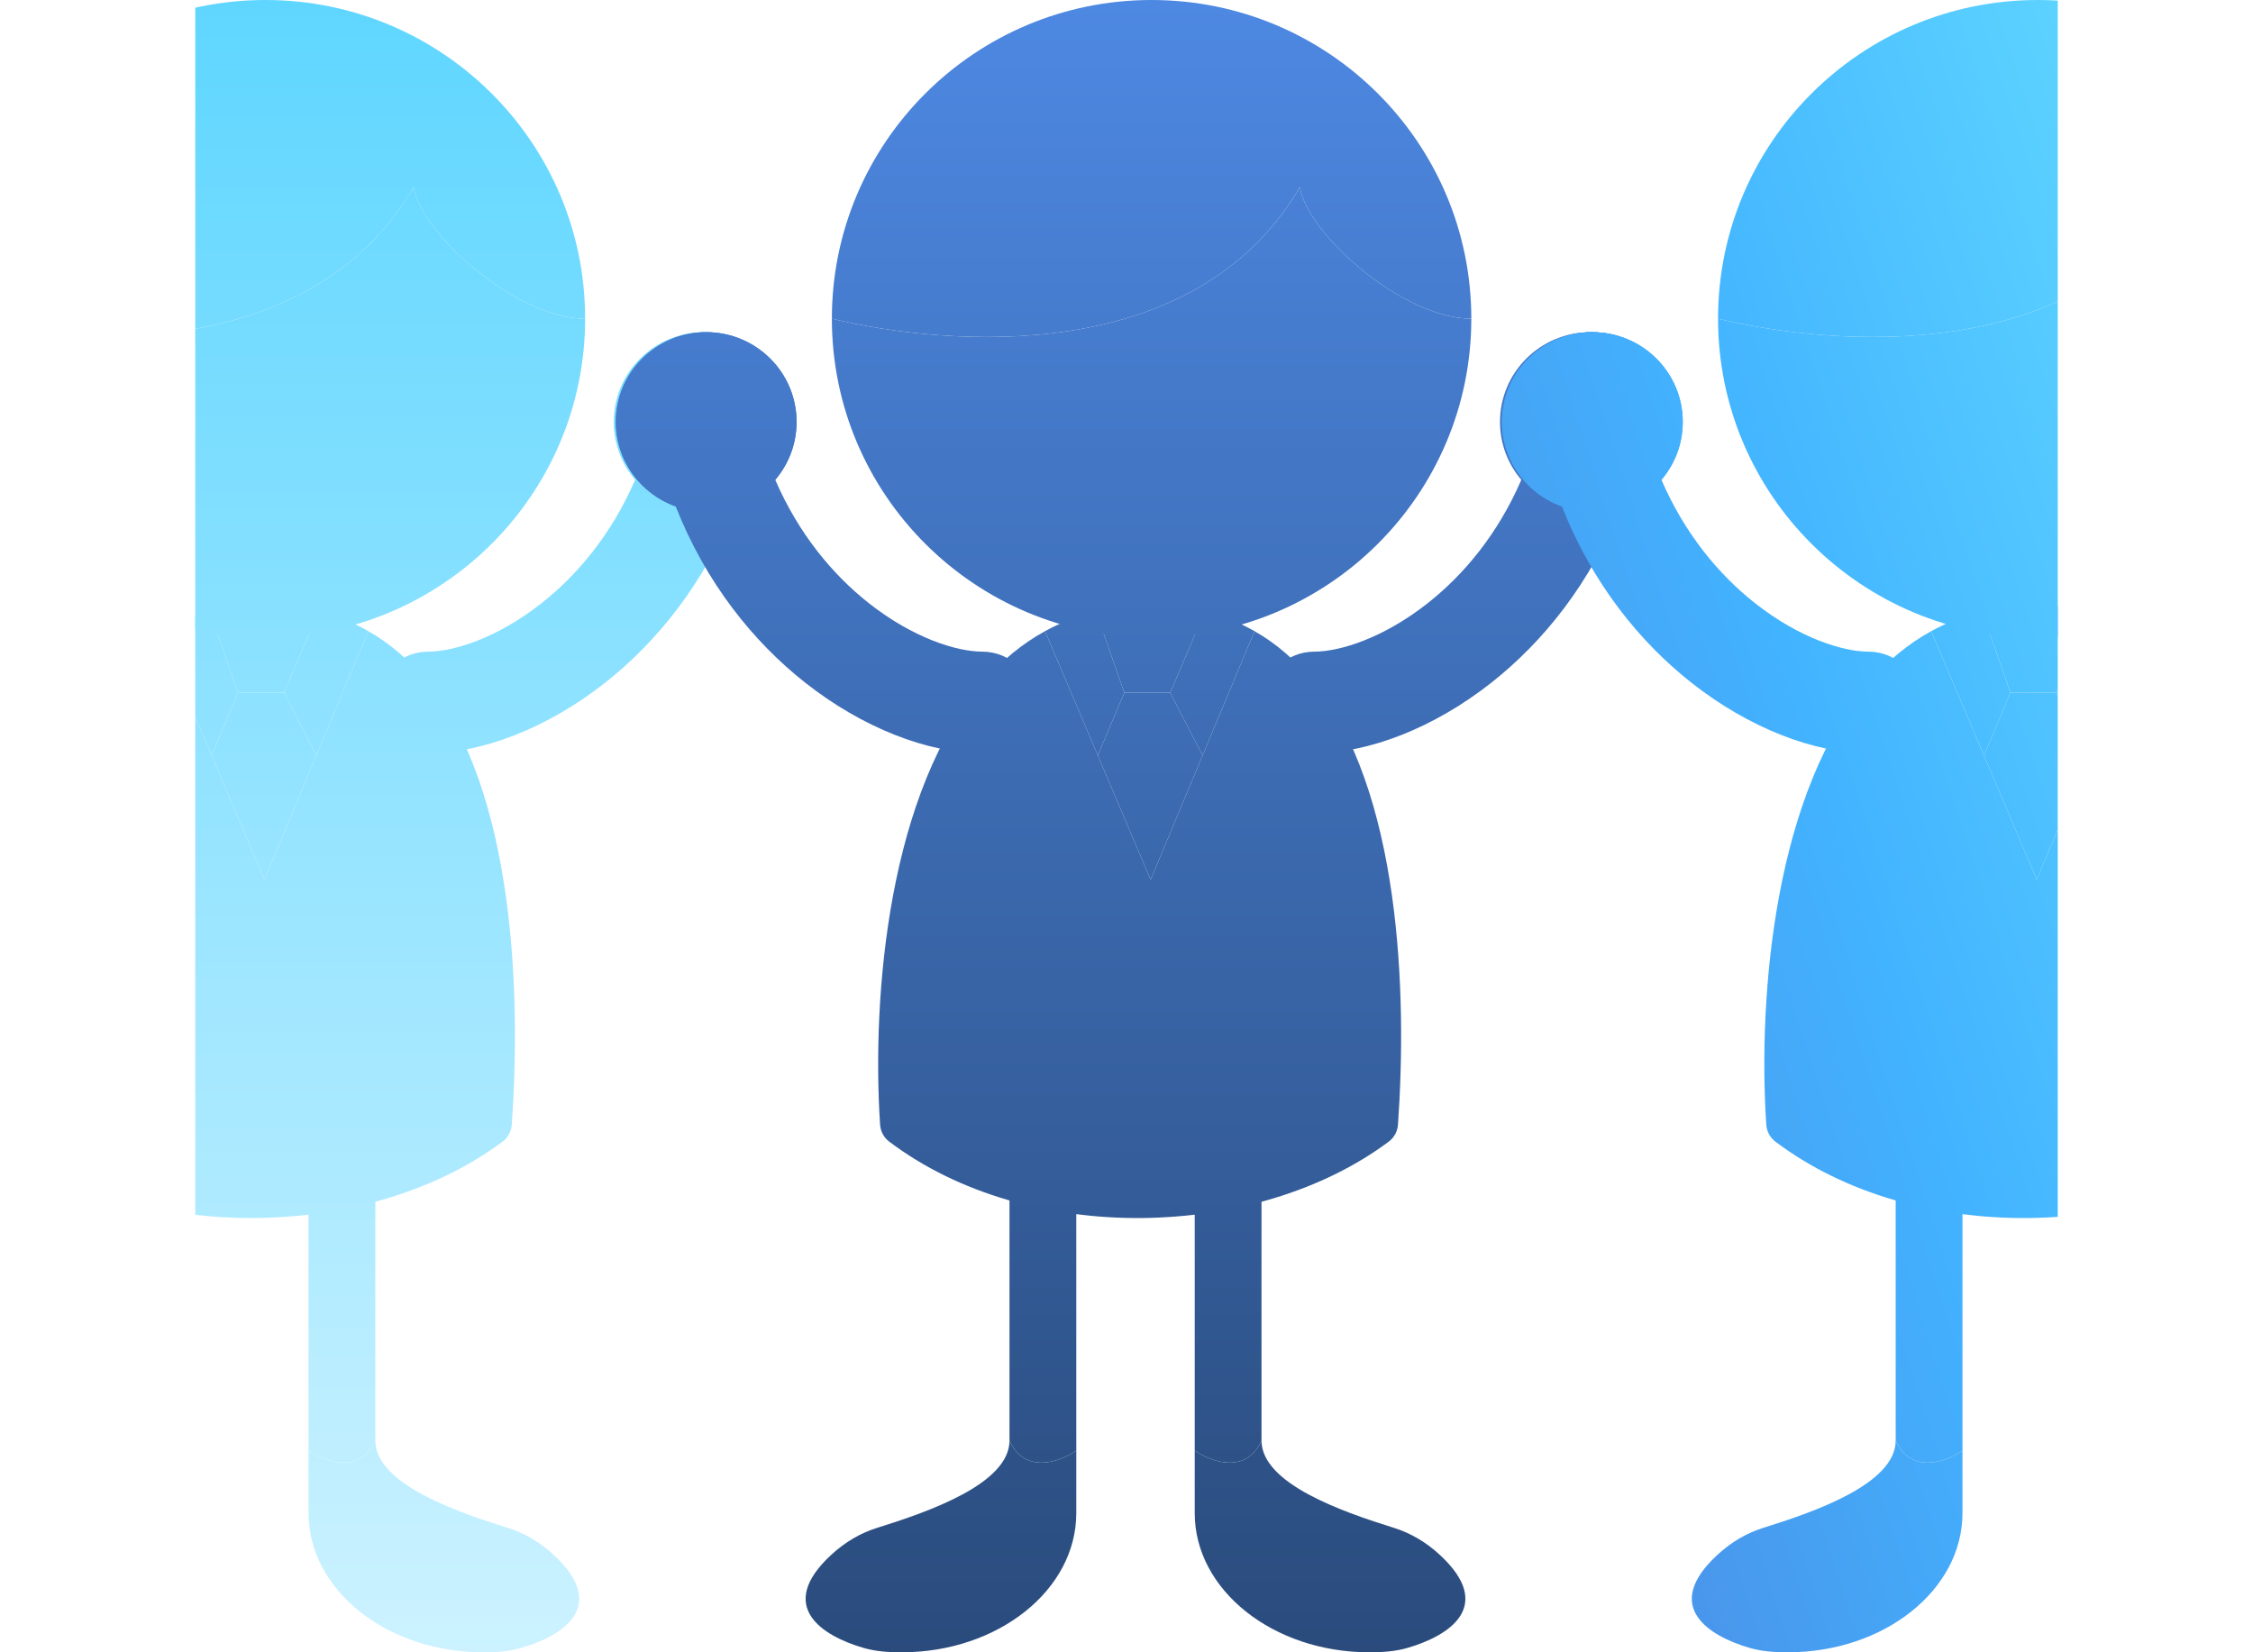 <svg width="150" height="110" viewBox="0 0 150 110" fill="none" xmlns="http://www.w3.org/2000/svg">
<g clip-path="url(#clip0_1318_26828)" filter="url(#filter0_n_1318_26828)">
<path d="M24.989 95.898C23.964 98.195 21.598 97.305 20.542 96.574V79.346C20.542 78.367 21.538 77.574 22.766 77.574C23.994 77.574 24.989 78.367 24.989 79.346V95.898Z" fill="url(#paint0_linear_1318_26828)"/>
<path d="M24.989 95.898C24.989 98.791 30.418 100.657 33.799 101.713C34.853 102.042 35.897 102.619 36.877 103.528C40.556 106.943 37.467 108.914 34.685 109.714L34.681 109.715C33.881 109.945 33.025 110 32.174 110C25.75 110 20.542 105.851 20.542 100.734V96.574C21.598 97.305 23.964 98.195 24.989 95.898Z" fill="url(#paint1_linear_1318_26828)"/>
<path d="M8.21 95.898C9.235 98.195 11.602 97.305 12.657 96.574V79.346C12.657 78.367 11.662 77.574 10.434 77.574C9.206 77.574 8.21 78.367 8.21 79.346V95.898Z" fill="url(#paint2_linear_1318_26828)"/>
<path d="M8.21 95.898C8.21 98.791 2.782 100.657 -0.6 101.713C-1.653 102.042 -2.698 102.619 -3.677 103.528C-7.357 106.943 -4.267 108.914 -1.486 109.714L-1.482 109.715C-0.682 109.945 0.175 110 1.025 110C7.449 110 12.657 105.851 12.657 100.734V96.574C11.602 97.305 9.235 98.195 8.21 95.898Z" fill="url(#paint3_linear_1318_26828)"/>
<path fill-rule="evenodd" clip-rule="evenodd" d="M0.2 76C9.471 83.003 24.673 82.568 33.464 75.999C33.826 75.728 34.044 75.313 34.075 74.864C34.681 66.221 34.291 52.62 28.364 45.323C27.279 43.987 26.009 42.863 24.525 42.019L21.065 50.292L17.605 58.565L14.089 50.292L10.574 42.019C9.037 42.863 7.696 43.987 6.531 45.323C0.164 52.621 -0.972 66.225 -0.406 74.868C-0.376 75.315 -0.16 75.728 0.2 76Z" fill="url(#paint4_linear_1318_26828)"/>
<path d="M15.854 46.115H18.907L21.065 50.292L17.605 58.565L14.089 50.292L15.854 46.115Z" fill="url(#paint5_linear_1318_26828)"/>
<path d="M17.605 40.299C18.903 40.299 20.105 40.443 21.217 40.713L18.907 46.115H15.854L13.966 40.713C15.095 40.443 16.306 40.299 17.605 40.299Z" fill="url(#paint6_linear_1318_26828)"/>
<path d="M10.574 42.019C11.612 41.449 12.741 41.006 13.966 40.713L15.854 46.115L14.089 50.292L10.574 42.019Z" fill="url(#paint7_linear_1318_26828)"/>
<path d="M21.217 40.713C22.423 41.006 23.522 41.449 24.525 42.019L21.065 50.292L18.907 46.115L21.217 40.713Z" fill="url(#paint8_linear_1318_26828)"/>
<path fill-rule="evenodd" clip-rule="evenodd" d="M17.67 42.429C29.426 42.429 38.957 32.931 38.957 21.215C34.419 21.215 28.036 15.59 27.541 12.45C20.567 24.442 4.067 23.071 -3.616 21.215C-3.616 32.931 5.914 42.429 17.67 42.429Z" fill="url(#paint9_linear_1318_26828)"/>
<path d="M17.67 0C5.914 0 -3.616 9.498 -3.616 21.215C4.067 23.071 20.567 24.442 27.541 12.45C28.036 15.59 34.419 21.215 38.957 21.215C38.957 9.498 29.426 0 17.67 0Z" fill="url(#paint10_linear_1318_26828)"/>
<path d="M-11.983 22.114C-15.306 22.114 -18 24.789 -18 28.089C-18 30.68 -16.337 32.886 -14.013 33.713C-11.995 38.841 -8.822 42.744 -5.39 45.449C-1.575 48.456 2.774 50.143 6.403 50.144C8.284 50.144 9.808 48.63 9.808 46.763C9.808 44.896 8.284 43.383 6.403 43.383C4.701 43.382 1.799 42.484 -1.156 40.154C-3.542 38.273 -5.823 35.559 -7.385 31.942C-6.499 30.902 -5.965 29.557 -5.965 28.089C-5.965 24.789 -8.659 22.114 -11.983 22.114Z" fill="url(#paint11_linear_1318_26828)"/>
<path d="M46.884 22.114C50.207 22.114 52.901 24.789 52.901 28.089C52.901 30.68 51.238 32.886 48.914 33.713C46.896 38.841 43.723 42.744 40.291 45.449C36.476 48.456 32.127 50.143 28.498 50.144C26.617 50.144 25.093 48.63 25.093 46.763C25.093 44.896 26.617 43.383 28.498 43.383C30.2 43.382 33.102 42.484 36.057 40.154C38.443 38.273 40.724 35.559 42.286 31.942C41.401 30.902 40.866 29.557 40.866 28.089C40.866 24.789 43.56 22.114 46.884 22.114Z" fill="url(#paint12_linear_1318_26828)"/>
<path d="M-11.983 22.114C-15.306 22.114 -18 24.789 -18 28.089C-18 31.388 -15.307 34.063 -11.984 34.063C-8.66 34.063 -5.965 31.388 -5.965 28.089C-5.965 24.789 -8.659 22.114 -11.983 22.114Z" fill="url(#paint13_linear_1318_26828)"/>
<path d="M46.983 22.114C43.659 22.114 40.965 24.789 40.965 28.089C40.965 31.388 43.659 34.063 46.983 34.063C50.306 34.063 53 31.388 53 28.089C53 24.789 50.306 22.114 46.983 22.114Z" fill="url(#paint14_linear_1318_26828)"/>
<path d="M83.989 95.898C82.964 98.195 80.598 97.305 79.542 96.574V79.346C79.542 78.367 80.538 77.574 81.766 77.574C82.994 77.574 83.989 78.367 83.989 79.346V95.898Z" fill="url(#paint15_linear_1318_26828)"/>
<path d="M83.989 95.898C83.989 98.791 89.418 100.657 92.799 101.713C93.853 102.042 94.897 102.619 95.877 103.528C99.556 106.943 96.467 108.914 93.685 109.714L93.681 109.715C92.881 109.945 92.025 110 91.174 110C84.75 110 79.542 105.851 79.542 100.734V96.574C80.598 97.305 82.964 98.195 83.989 95.898Z" fill="url(#paint16_linear_1318_26828)"/>
<path d="M67.21 95.898C68.235 98.195 70.602 97.305 71.657 96.574V79.346C71.657 78.367 70.662 77.574 69.434 77.574C68.206 77.574 67.21 78.367 67.21 79.346V95.898Z" fill="url(#paint17_linear_1318_26828)"/>
<path d="M67.21 95.898C67.21 98.791 61.782 100.657 58.401 101.713C57.347 102.042 56.302 102.619 55.323 103.528C51.643 106.943 54.733 108.914 57.514 109.714L57.518 109.715C58.318 109.945 59.175 110 60.025 110C66.449 110 71.657 105.851 71.657 100.734V96.574C70.602 97.305 68.235 98.195 67.21 95.898Z" fill="url(#paint18_linear_1318_26828)"/>
<path fill-rule="evenodd" clip-rule="evenodd" d="M59.2 76C68.471 83.003 83.673 82.568 92.464 75.999C92.826 75.728 93.044 75.313 93.075 74.864C93.681 66.221 93.291 52.62 87.364 45.323C86.279 43.987 85.008 42.863 83.525 42.019L80.065 50.292L76.605 58.565L73.089 50.292L69.574 42.019C68.037 42.863 66.696 43.987 65.531 45.323C59.164 52.621 58.028 66.225 58.594 74.868C58.624 75.315 58.84 75.728 59.2 76Z" fill="url(#paint19_linear_1318_26828)"/>
<path d="M74.854 46.115H77.907L80.065 50.292L76.605 58.565L73.089 50.292L74.854 46.115Z" fill="url(#paint20_linear_1318_26828)"/>
<path d="M76.605 40.299C77.903 40.299 79.105 40.443 80.217 40.713L77.907 46.115H74.854L72.966 40.713C74.095 40.443 75.306 40.299 76.605 40.299Z" fill="url(#paint21_linear_1318_26828)"/>
<path d="M69.574 42.019C70.612 41.449 71.741 41.006 72.966 40.713L74.854 46.115L73.089 50.292L69.574 42.019Z" fill="url(#paint22_linear_1318_26828)"/>
<path d="M80.217 40.713C81.423 41.006 82.522 41.449 83.525 42.019L80.065 50.292L77.907 46.115L80.217 40.713Z" fill="url(#paint23_linear_1318_26828)"/>
<path fill-rule="evenodd" clip-rule="evenodd" d="M76.67 42.429C88.426 42.429 97.957 32.931 97.957 21.215C93.419 21.215 87.036 15.59 86.541 12.45C79.567 24.442 63.067 23.071 55.384 21.215C55.384 32.931 64.914 42.429 76.67 42.429Z" fill="url(#paint24_linear_1318_26828)"/>
<path d="M76.67 0C64.914 0 55.384 9.498 55.384 21.215C63.067 23.071 79.567 24.442 86.541 12.45C87.036 15.59 93.419 21.215 97.957 21.215C97.957 9.498 88.426 0 76.67 0Z" fill="url(#paint25_linear_1318_26828)"/>
<path d="M47.017 22.114C43.694 22.114 41 24.789 41 28.089C41 30.68 42.663 32.886 44.987 33.713C47.005 38.841 50.178 42.744 53.61 45.449C57.425 48.456 61.774 50.143 65.403 50.144C67.284 50.144 68.808 48.63 68.808 46.763C68.808 44.896 67.284 43.383 65.403 43.383C63.701 43.382 60.799 42.484 57.844 40.154C55.458 38.273 53.177 35.559 51.615 31.942C52.501 30.902 53.035 29.557 53.035 28.089C53.035 24.789 50.341 22.114 47.017 22.114Z" fill="url(#paint26_linear_1318_26828)"/>
<path d="M105.884 22.114C109.207 22.114 111.901 24.789 111.901 28.089C111.901 30.68 110.238 32.886 107.914 33.713C105.896 38.841 102.723 42.744 99.291 45.449C95.476 48.456 91.127 50.143 87.498 50.144C85.617 50.144 84.093 48.63 84.093 46.763C84.093 44.896 85.618 43.383 87.498 43.383C89.2 43.382 92.102 42.484 95.057 40.154C97.443 38.273 99.725 35.559 101.286 31.942C100.401 30.902 99.866 29.557 99.866 28.089C99.866 24.789 102.56 22.114 105.884 22.114Z" fill="url(#paint27_linear_1318_26828)"/>
<path d="M47.017 22.114C43.694 22.114 41 24.789 41 28.089C41 31.388 43.693 34.063 47.016 34.063C50.34 34.063 53.035 31.388 53.035 28.089C53.035 24.789 50.341 22.114 47.017 22.114Z" fill="url(#paint28_linear_1318_26828)"/>
<path d="M105.983 22.114C102.659 22.114 99.965 24.789 99.965 28.089C99.965 31.388 102.659 34.063 105.983 34.063C109.306 34.063 112 31.388 112 28.089C112 24.789 109.306 22.114 105.983 22.114Z" fill="url(#paint29_linear_1318_26828)"/>
<path d="M142.989 95.898C141.964 98.195 139.598 97.305 138.542 96.574V79.346C138.542 78.367 139.538 77.574 140.766 77.574C141.994 77.574 142.989 78.367 142.989 79.346V95.898Z" fill="url(#paint30_linear_1318_26828)"/>
<path d="M142.989 95.898C142.989 98.791 148.418 100.657 151.799 101.713C152.853 102.042 153.897 102.619 154.877 103.528C158.556 106.943 155.467 108.914 152.685 109.714L152.681 109.715C151.881 109.945 151.025 110 150.174 110C143.75 110 138.542 105.851 138.542 100.734V96.574C139.598 97.305 141.964 98.195 142.989 95.898Z" fill="url(#paint31_linear_1318_26828)"/>
<path d="M126.21 95.898C127.235 98.195 129.602 97.305 130.657 96.574V79.346C130.657 78.367 129.662 77.574 128.434 77.574C127.206 77.574 126.21 78.367 126.21 79.346V95.898Z" fill="url(#paint32_linear_1318_26828)"/>
<path d="M126.21 95.898C126.21 98.791 120.782 100.657 117.4 101.713C116.347 102.042 115.302 102.619 114.323 103.528C110.643 106.943 113.733 108.914 116.514 109.714L116.518 109.715C117.318 109.945 118.175 110 119.025 110C125.449 110 130.657 105.851 130.657 100.734V96.574C129.602 97.305 127.235 98.195 126.21 95.898Z" fill="url(#paint33_linear_1318_26828)"/>
<path fill-rule="evenodd" clip-rule="evenodd" d="M118.2 76C127.471 83.003 142.673 82.568 151.464 75.999C151.826 75.728 152.044 75.313 152.075 74.864C152.681 66.221 152.291 52.62 146.364 45.323C145.279 43.987 144.009 42.863 142.525 42.019L139.065 50.292L135.605 58.565L132.089 50.292L128.574 42.019C127.037 42.863 125.696 43.987 124.531 45.323C118.164 52.621 117.028 66.225 117.594 74.868C117.624 75.315 117.84 75.728 118.2 76Z" fill="url(#paint34_linear_1318_26828)"/>
<path d="M133.854 46.115H136.907L139.065 50.292L135.605 58.565L132.089 50.292L133.854 46.115Z" fill="url(#paint35_linear_1318_26828)"/>
<path d="M135.605 40.299C136.903 40.299 138.105 40.443 139.217 40.713L136.907 46.115H133.854L131.966 40.713C133.095 40.443 134.306 40.299 135.605 40.299Z" fill="url(#paint36_linear_1318_26828)"/>
<path d="M128.574 42.019C129.612 41.449 130.741 41.006 131.966 40.713L133.854 46.115L132.089 50.292L128.574 42.019Z" fill="url(#paint37_linear_1318_26828)"/>
<path d="M139.217 40.713C140.423 41.006 141.522 41.449 142.525 42.019L139.065 50.292L136.907 46.115L139.217 40.713Z" fill="url(#paint38_linear_1318_26828)"/>
<path fill-rule="evenodd" clip-rule="evenodd" d="M135.67 42.429C147.426 42.429 156.957 32.931 156.957 21.215C152.419 21.215 146.036 15.59 145.541 12.45C138.567 24.442 122.067 23.071 114.384 21.215C114.384 32.931 123.914 42.429 135.67 42.429Z" fill="url(#paint39_linear_1318_26828)"/>
<path d="M135.67 0C123.914 0 114.384 9.498 114.384 21.215C122.067 23.071 138.567 24.442 145.541 12.45C146.036 15.59 152.419 21.215 156.957 21.215C156.957 9.498 147.426 0 135.67 0Z" fill="url(#paint40_linear_1318_26828)"/>
<path d="M106.017 22.114C102.694 22.114 100 24.789 100 28.089C100 30.68 101.663 32.886 103.987 33.713C106.005 38.841 109.178 42.744 112.61 45.449C116.425 48.456 120.774 50.143 124.403 50.144C126.284 50.144 127.808 48.63 127.808 46.763C127.808 44.896 126.284 43.383 124.403 43.383C122.701 43.382 119.799 42.484 116.844 40.154C114.458 38.273 112.177 35.559 110.615 31.942C111.501 30.902 112.035 29.557 112.035 28.089C112.035 24.789 109.341 22.114 106.017 22.114Z" fill="url(#paint41_linear_1318_26828)"/>
<path d="M164.884 22.114C168.207 22.114 170.901 24.789 170.901 28.089C170.901 30.68 169.238 32.886 166.914 33.713C164.896 38.841 161.723 42.744 158.292 45.449C154.476 48.456 150.127 50.143 146.498 50.144C144.617 50.144 143.093 48.63 143.093 46.763C143.093 44.896 144.617 43.383 146.498 43.383C148.2 43.382 151.102 42.484 154.057 40.154C156.443 38.273 158.725 35.559 160.286 31.942C159.401 30.902 158.866 29.557 158.866 28.089C158.866 24.789 161.56 22.114 164.884 22.114Z" fill="url(#paint42_linear_1318_26828)"/>
<path d="M106.017 22.114C102.694 22.114 100 24.789 100 28.089C100 31.388 102.693 34.063 106.016 34.063C109.34 34.063 112.035 31.388 112.035 28.089C112.035 24.789 109.341 22.114 106.017 22.114Z" fill="url(#paint43_linear_1318_26828)"/>
<path d="M164.983 22.114C161.659 22.114 158.965 24.789 158.965 28.089C158.965 31.388 161.659 34.063 164.983 34.063C168.306 34.063 171 31.388 171 28.089C171 24.789 168.306 22.114 164.983 22.114Z" fill="url(#paint44_linear_1318_26828)"/>
</g>
<defs>
<filter id="filter0_n_1318_26828" x="13" y="0" width="124" height="110" filterUnits="userSpaceOnUse" color-interpolation-filters="sRGB">
<feFlood flood-opacity="0" result="BackgroundImageFix"/>
<feBlend mode="normal" in="SourceGraphic" in2="BackgroundImageFix" result="shape"/>
<feTurbulence type="fractalNoise" baseFrequency="1.962 1.962" stitchTiles="stitch" numOctaves="3" result="noise" seed="6956" />
<feColorMatrix in="noise" type="luminanceToAlpha" result="alphaNoise" />
<feComponentTransfer in="alphaNoise" result="coloredNoise1">
<feFuncA type="discrete" tableValues="0 0 0 0 0 0 0 1 1 1 1 1 1 1 1 1 1 1 1 1 1 1 1 1 1 1 1 1 1 1 1 1 1 1 1 1 1 1 1 1 1 1 1 0 0 0 0 0 0 0 0 0 0 0 0 0 0 0 0 0 0 0 0 0 0 0 0 0 0 0 0 0 0 0 0 0 0 0 0 0 0 0 0 0 0 0 0 0 0 0 0 0 0 0 0 0 0 0 0 0 "/>
</feComponentTransfer>
<feComposite operator="in" in2="shape" in="coloredNoise1" result="noise1Clipped" />
<feFlood flood-color="rgba(130, 179, 210, 0.31)" result="color1Flood" />
<feComposite operator="in" in2="noise1Clipped" in="color1Flood" result="color1" />
<feMerge result="effect1_noise_1318_26828">
<feMergeNode in="shape" />
<feMergeNode in="color1" />
</feMerge>
</filter>
<linearGradient id="paint0_linear_1318_26828" x1="17.5" y1="0" x2="17.5" y2="110" gradientUnits="userSpaceOnUse">
<stop stop-color="#5FD6FF"/>
<stop offset="1" stop-color="#CCF2FF"/>
</linearGradient>
<linearGradient id="paint1_linear_1318_26828" x1="17.5" y1="0" x2="17.5" y2="110" gradientUnits="userSpaceOnUse">
<stop stop-color="#5FD6FF"/>
<stop offset="1" stop-color="#CCF2FF"/>
</linearGradient>
<linearGradient id="paint2_linear_1318_26828" x1="17.5" y1="0" x2="17.5" y2="110" gradientUnits="userSpaceOnUse">
<stop stop-color="#5FD6FF"/>
<stop offset="1" stop-color="#CCF2FF"/>
</linearGradient>
<linearGradient id="paint3_linear_1318_26828" x1="17.5" y1="0" x2="17.5" y2="110" gradientUnits="userSpaceOnUse">
<stop stop-color="#5FD6FF"/>
<stop offset="1" stop-color="#CCF2FF"/>
</linearGradient>
<linearGradient id="paint4_linear_1318_26828" x1="17.5" y1="0" x2="17.5" y2="110" gradientUnits="userSpaceOnUse">
<stop stop-color="#5FD6FF"/>
<stop offset="1" stop-color="#CCF2FF"/>
</linearGradient>
<linearGradient id="paint5_linear_1318_26828" x1="17.5" y1="0" x2="17.5" y2="110" gradientUnits="userSpaceOnUse">
<stop stop-color="#5FD6FF"/>
<stop offset="1" stop-color="#CCF2FF"/>
</linearGradient>
<linearGradient id="paint6_linear_1318_26828" x1="17.5" y1="0" x2="17.5" y2="110" gradientUnits="userSpaceOnUse">
<stop stop-color="#5FD6FF"/>
<stop offset="1" stop-color="#CCF2FF"/>
</linearGradient>
<linearGradient id="paint7_linear_1318_26828" x1="17.5" y1="0" x2="17.5" y2="110" gradientUnits="userSpaceOnUse">
<stop stop-color="#5FD6FF"/>
<stop offset="1" stop-color="#CCF2FF"/>
</linearGradient>
<linearGradient id="paint8_linear_1318_26828" x1="17.5" y1="0" x2="17.5" y2="110" gradientUnits="userSpaceOnUse">
<stop stop-color="#5FD6FF"/>
<stop offset="1" stop-color="#CCF2FF"/>
</linearGradient>
<linearGradient id="paint9_linear_1318_26828" x1="17.5" y1="0" x2="17.5" y2="110" gradientUnits="userSpaceOnUse">
<stop stop-color="#5FD6FF"/>
<stop offset="1" stop-color="#CCF2FF"/>
</linearGradient>
<linearGradient id="paint10_linear_1318_26828" x1="17.5" y1="0" x2="17.5" y2="110" gradientUnits="userSpaceOnUse">
<stop stop-color="#5FD6FF"/>
<stop offset="1" stop-color="#CCF2FF"/>
</linearGradient>
<linearGradient id="paint11_linear_1318_26828" x1="17.5" y1="0" x2="17.5" y2="110" gradientUnits="userSpaceOnUse">
<stop stop-color="#5FD6FF"/>
<stop offset="1" stop-color="#CCF2FF"/>
</linearGradient>
<linearGradient id="paint12_linear_1318_26828" x1="17.5" y1="0" x2="17.5" y2="110" gradientUnits="userSpaceOnUse">
<stop stop-color="#5FD6FF"/>
<stop offset="1" stop-color="#CCF2FF"/>
</linearGradient>
<linearGradient id="paint13_linear_1318_26828" x1="17.5" y1="0" x2="17.5" y2="110" gradientUnits="userSpaceOnUse">
<stop stop-color="#5FD6FF"/>
<stop offset="1" stop-color="#CCF2FF"/>
</linearGradient>
<linearGradient id="paint14_linear_1318_26828" x1="17.5" y1="0" x2="17.5" y2="110" gradientUnits="userSpaceOnUse">
<stop stop-color="#5FD6FF"/>
<stop offset="1" stop-color="#CCF2FF"/>
</linearGradient>
<linearGradient id="paint15_linear_1318_26828" x1="76.5" y1="110" x2="76.5" y2="0" gradientUnits="userSpaceOnUse">
<stop stop-color="#2A4B7C"/>
<stop offset="1" stop-color="#4D88E2"/>
</linearGradient>
<linearGradient id="paint16_linear_1318_26828" x1="76.5" y1="110" x2="76.5" y2="0" gradientUnits="userSpaceOnUse">
<stop stop-color="#2A4B7C"/>
<stop offset="1" stop-color="#4D88E2"/>
</linearGradient>
<linearGradient id="paint17_linear_1318_26828" x1="76.5" y1="110" x2="76.5" y2="0" gradientUnits="userSpaceOnUse">
<stop stop-color="#2A4B7C"/>
<stop offset="1" stop-color="#4D88E2"/>
</linearGradient>
<linearGradient id="paint18_linear_1318_26828" x1="76.5" y1="110" x2="76.5" y2="0" gradientUnits="userSpaceOnUse">
<stop stop-color="#2A4B7C"/>
<stop offset="1" stop-color="#4D88E2"/>
</linearGradient>
<linearGradient id="paint19_linear_1318_26828" x1="76.5" y1="110" x2="76.5" y2="0" gradientUnits="userSpaceOnUse">
<stop stop-color="#2A4B7C"/>
<stop offset="1" stop-color="#4D88E2"/>
</linearGradient>
<linearGradient id="paint20_linear_1318_26828" x1="76.5" y1="110" x2="76.5" y2="0" gradientUnits="userSpaceOnUse">
<stop stop-color="#2A4B7C"/>
<stop offset="1" stop-color="#4D88E2"/>
</linearGradient>
<linearGradient id="paint21_linear_1318_26828" x1="76.5" y1="110" x2="76.5" y2="0" gradientUnits="userSpaceOnUse">
<stop stop-color="#2A4B7C"/>
<stop offset="1" stop-color="#4D88E2"/>
</linearGradient>
<linearGradient id="paint22_linear_1318_26828" x1="76.5" y1="110" x2="76.5" y2="0" gradientUnits="userSpaceOnUse">
<stop stop-color="#2A4B7C"/>
<stop offset="1" stop-color="#4D88E2"/>
</linearGradient>
<linearGradient id="paint23_linear_1318_26828" x1="76.5" y1="110" x2="76.5" y2="0" gradientUnits="userSpaceOnUse">
<stop stop-color="#2A4B7C"/>
<stop offset="1" stop-color="#4D88E2"/>
</linearGradient>
<linearGradient id="paint24_linear_1318_26828" x1="76.5" y1="110" x2="76.5" y2="0" gradientUnits="userSpaceOnUse">
<stop stop-color="#2A4B7C"/>
<stop offset="1" stop-color="#4D88E2"/>
</linearGradient>
<linearGradient id="paint25_linear_1318_26828" x1="76.5" y1="110" x2="76.5" y2="0" gradientUnits="userSpaceOnUse">
<stop stop-color="#2A4B7C"/>
<stop offset="1" stop-color="#4D88E2"/>
</linearGradient>
<linearGradient id="paint26_linear_1318_26828" x1="76.5" y1="110" x2="76.5" y2="0" gradientUnits="userSpaceOnUse">
<stop stop-color="#2A4B7C"/>
<stop offset="1" stop-color="#4D88E2"/>
</linearGradient>
<linearGradient id="paint27_linear_1318_26828" x1="76.5" y1="110" x2="76.5" y2="0" gradientUnits="userSpaceOnUse">
<stop stop-color="#2A4B7C"/>
<stop offset="1" stop-color="#4D88E2"/>
</linearGradient>
<linearGradient id="paint28_linear_1318_26828" x1="76.5" y1="110" x2="76.5" y2="0" gradientUnits="userSpaceOnUse">
<stop stop-color="#2A4B7C"/>
<stop offset="1" stop-color="#4D88E2"/>
</linearGradient>
<linearGradient id="paint29_linear_1318_26828" x1="76.5" y1="110" x2="76.5" y2="0" gradientUnits="userSpaceOnUse">
<stop stop-color="#2A4B7C"/>
<stop offset="1" stop-color="#4D88E2"/>
</linearGradient>
<linearGradient id="paint30_linear_1318_26828" x1="157.608" y1="44.789" x2="86.681" y2="67.627" gradientUnits="userSpaceOnUse">
<stop offset="0.03" stop-color="#5FD6FF"/>
<stop offset="0.49" stop-color="#42B3FF"/>
<stop offset="1" stop-color="#4D88E2"/>
</linearGradient>
<linearGradient id="paint31_linear_1318_26828" x1="157.608" y1="44.789" x2="86.681" y2="67.627" gradientUnits="userSpaceOnUse">
<stop offset="0.03" stop-color="#5FD6FF"/>
<stop offset="0.49" stop-color="#42B3FF"/>
<stop offset="1" stop-color="#4D88E2"/>
</linearGradient>
<linearGradient id="paint32_linear_1318_26828" x1="157.608" y1="44.789" x2="86.681" y2="67.627" gradientUnits="userSpaceOnUse">
<stop offset="0.03" stop-color="#5FD6FF"/>
<stop offset="0.49" stop-color="#42B3FF"/>
<stop offset="1" stop-color="#4D88E2"/>
</linearGradient>
<linearGradient id="paint33_linear_1318_26828" x1="157.608" y1="44.789" x2="86.681" y2="67.627" gradientUnits="userSpaceOnUse">
<stop offset="0.03" stop-color="#5FD6FF"/>
<stop offset="0.49" stop-color="#42B3FF"/>
<stop offset="1" stop-color="#4D88E2"/>
</linearGradient>
<linearGradient id="paint34_linear_1318_26828" x1="157.608" y1="44.789" x2="86.681" y2="67.627" gradientUnits="userSpaceOnUse">
<stop offset="0.03" stop-color="#5FD6FF"/>
<stop offset="0.49" stop-color="#42B3FF"/>
<stop offset="1" stop-color="#4D88E2"/>
</linearGradient>
<linearGradient id="paint35_linear_1318_26828" x1="157.608" y1="44.789" x2="86.681" y2="67.627" gradientUnits="userSpaceOnUse">
<stop offset="0.03" stop-color="#5FD6FF"/>
<stop offset="0.49" stop-color="#42B3FF"/>
<stop offset="1" stop-color="#4D88E2"/>
</linearGradient>
<linearGradient id="paint36_linear_1318_26828" x1="157.608" y1="44.789" x2="86.681" y2="67.627" gradientUnits="userSpaceOnUse">
<stop offset="0.03" stop-color="#5FD6FF"/>
<stop offset="0.49" stop-color="#42B3FF"/>
<stop offset="1" stop-color="#4D88E2"/>
</linearGradient>
<linearGradient id="paint37_linear_1318_26828" x1="157.608" y1="44.789" x2="86.681" y2="67.627" gradientUnits="userSpaceOnUse">
<stop offset="0.03" stop-color="#5FD6FF"/>
<stop offset="0.49" stop-color="#42B3FF"/>
<stop offset="1" stop-color="#4D88E2"/>
</linearGradient>
<linearGradient id="paint38_linear_1318_26828" x1="157.608" y1="44.789" x2="86.681" y2="67.627" gradientUnits="userSpaceOnUse">
<stop offset="0.03" stop-color="#5FD6FF"/>
<stop offset="0.49" stop-color="#42B3FF"/>
<stop offset="1" stop-color="#4D88E2"/>
</linearGradient>
<linearGradient id="paint39_linear_1318_26828" x1="157.608" y1="44.789" x2="86.681" y2="67.627" gradientUnits="userSpaceOnUse">
<stop offset="0.03" stop-color="#5FD6FF"/>
<stop offset="0.49" stop-color="#42B3FF"/>
<stop offset="1" stop-color="#4D88E2"/>
</linearGradient>
<linearGradient id="paint40_linear_1318_26828" x1="157.608" y1="44.789" x2="86.681" y2="67.627" gradientUnits="userSpaceOnUse">
<stop offset="0.03" stop-color="#5FD6FF"/>
<stop offset="0.49" stop-color="#42B3FF"/>
<stop offset="1" stop-color="#4D88E2"/>
</linearGradient>
<linearGradient id="paint41_linear_1318_26828" x1="157.608" y1="44.789" x2="86.681" y2="67.627" gradientUnits="userSpaceOnUse">
<stop offset="0.03" stop-color="#5FD6FF"/>
<stop offset="0.49" stop-color="#42B3FF"/>
<stop offset="1" stop-color="#4D88E2"/>
</linearGradient>
<linearGradient id="paint42_linear_1318_26828" x1="157.608" y1="44.789" x2="86.681" y2="67.627" gradientUnits="userSpaceOnUse">
<stop offset="0.03" stop-color="#5FD6FF"/>
<stop offset="0.49" stop-color="#42B3FF"/>
<stop offset="1" stop-color="#4D88E2"/>
</linearGradient>
<linearGradient id="paint43_linear_1318_26828" x1="157.608" y1="44.789" x2="86.681" y2="67.627" gradientUnits="userSpaceOnUse">
<stop offset="0.03" stop-color="#5FD6FF"/>
<stop offset="0.49" stop-color="#42B3FF"/>
<stop offset="1" stop-color="#4D88E2"/>
</linearGradient>
<linearGradient id="paint44_linear_1318_26828" x1="157.608" y1="44.789" x2="86.681" y2="67.627" gradientUnits="userSpaceOnUse">
<stop offset="0.03" stop-color="#5FD6FF"/>
<stop offset="0.49" stop-color="#42B3FF"/>
<stop offset="1" stop-color="#4D88E2"/>
</linearGradient>
<clipPath id="clip0_1318_26828">
<rect width="124" height="110" fill="white" transform="translate(13)"/>
</clipPath>
</defs>
</svg>
